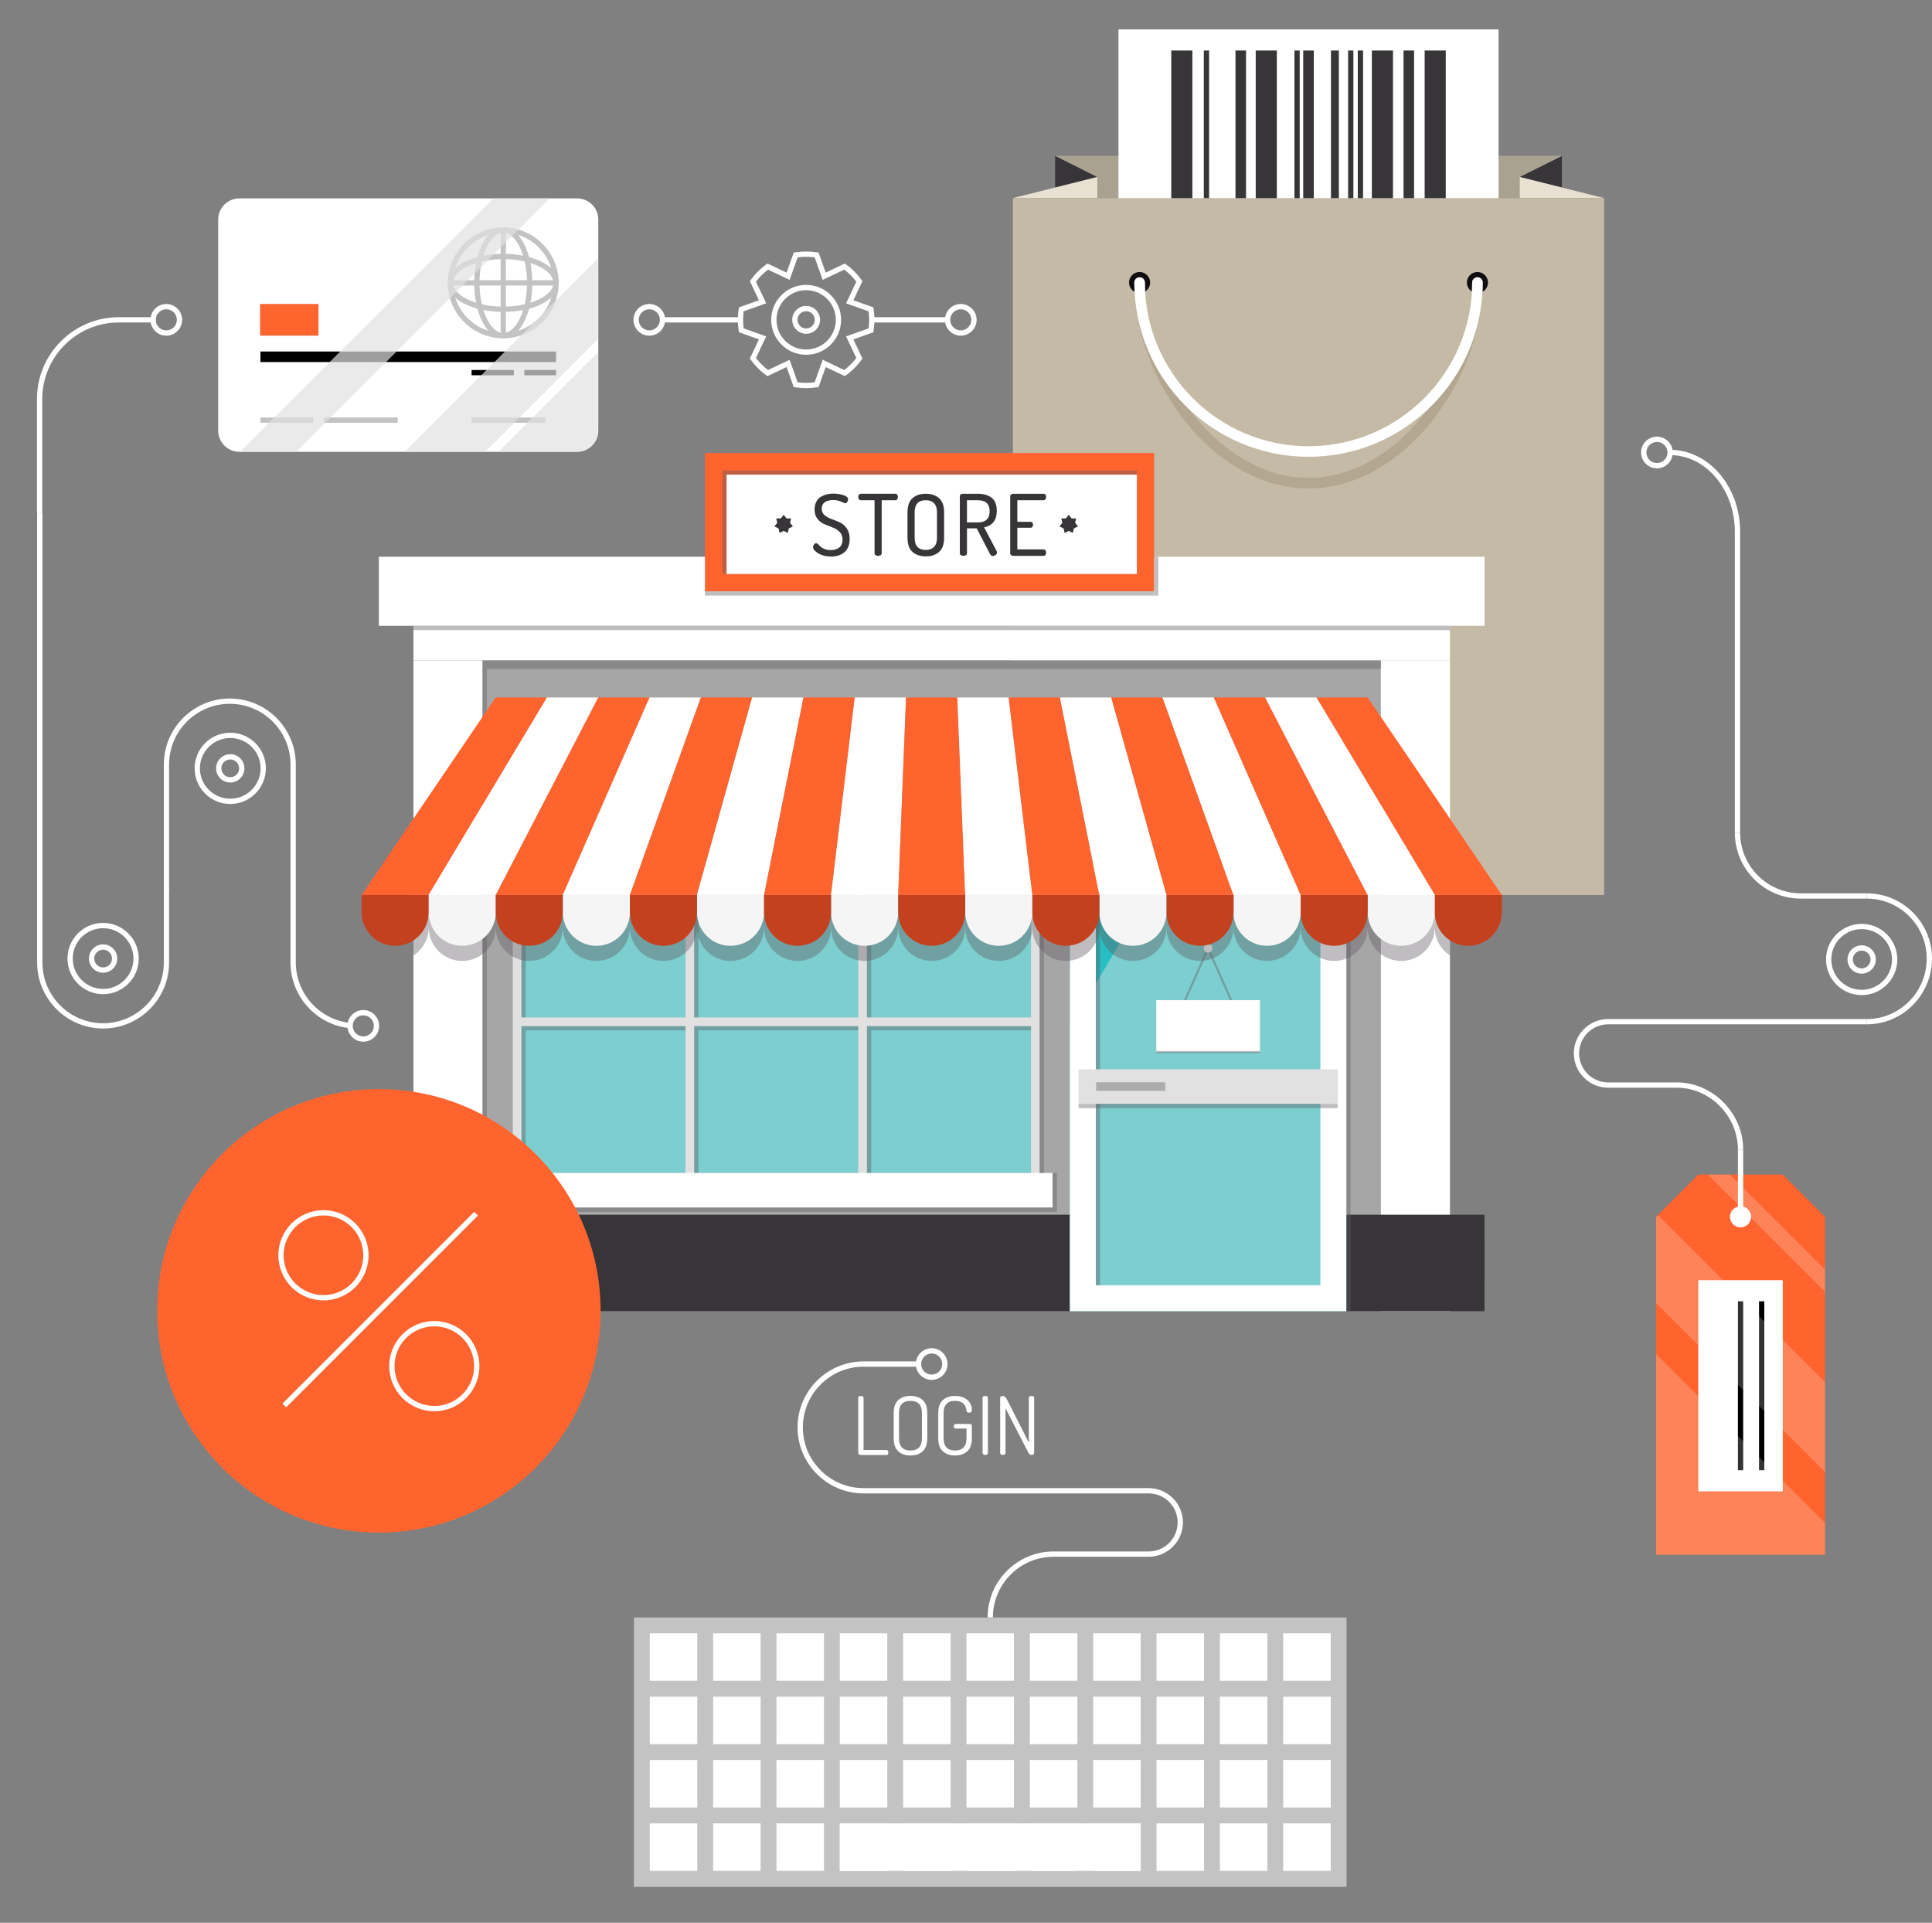 <?xml version="1.0" encoding="utf-8"?>
<!-- Generator: Adobe Illustrator 17.0.0, SVG Export Plug-In . SVG Version: 6.00 Build 0)  -->
<!DOCTYPE svg PUBLIC "-//W3C//DTD SVG 1.1//EN" "http://www.w3.org/Graphics/SVG/1.1/DTD/svg11.dtd">
<svg version="1.1" id="Layer_1" xmlns="http://www.w3.org/2000/svg" xmlns:xlink="http://www.w3.org/1999/xlink" x="0px" y="0px"
	 width="1017.446px" height="1012.449px" viewBox="0 0 1017.446 1012.449" enable-background="new 0 0 1017.446 1012.449"
	 xml:space="preserve">
<rect x="0" y="0" width="1017.446" height="1012.449" fill="#808080" stroke="none"/>
<g>
	<rect x="348.149" y="167.023" fill="#FFFFFF" width="41.7" height="2.78"/>
</g>
<g>
	<rect x="458.249" y="167.023" fill="#FFFFFF" width="41.7" height="2.78"/>
</g>
<g>
	<g>
		<path fill="#FFFFFF" d="M424.54,186.815c-10.147,0-18.402-8.255-18.402-18.402c0-10.147,8.255-18.402,18.402-18.402
			c10.147,0,18.401,8.255,18.401,18.402C442.941,178.559,434.687,186.815,424.54,186.815z M424.54,152.791
			c-8.614,0-15.622,7.008-15.622,15.622c0,8.614,7.008,15.622,15.622,15.622c8.614,0,15.621-7.008,15.621-15.622
			C440.161,159.798,433.154,152.791,424.54,152.791z"/>
	</g>
	<g>
		<path fill="#FFFFFF" d="M424.54,175.745c-4.043,0-7.332-3.289-7.332-7.332c0-4.043,3.289-7.332,7.332-7.332
			c4.042,0,7.331,3.289,7.331,7.332C431.871,172.456,428.582,175.745,424.54,175.745z M424.54,163.86
			c-2.51,0-4.552,2.042-4.552,4.552c0,2.51,2.042,4.552,4.552,4.552c2.51,0,4.551-2.042,4.551-4.552
			C429.091,165.903,427.05,163.86,424.54,163.86z"/>
	</g>
	<g>
		<path fill="#FFFFFF" d="M424.54,204.389c-1.903,0-3.835-0.155-5.744-0.462l-0.813-0.13l-3.742-10.522l-10.078,4.79l-0.667-0.482
			c-3.13-2.261-5.865-4.995-8.128-8.128l-0.482-0.667l4.79-10.078l-10.52-3.742l-0.131-0.813c-0.307-1.908-0.462-3.84-0.462-5.744
			c0-1.904,0.155-3.836,0.462-5.744l0.131-0.813l10.52-3.742l-4.79-10.078l0.482-0.667c2.263-3.132,4.997-5.867,8.128-8.128
			l0.667-0.482l10.078,4.79l3.742-10.522l0.813-0.13c3.817-0.614,7.671-0.614,11.488,0l0.813,0.13l3.742,10.522l10.078-4.79
			l0.667,0.482c3.131,2.262,5.865,4.997,8.128,8.128l0.482,0.667l-4.79,10.078l10.522,3.742l0.13,0.814
			c0.306,1.91,0.462,3.842,0.462,5.743c0,1.901-0.156,3.833-0.462,5.743l-0.13,0.814l-10.522,3.742l4.79,10.078l-0.482,0.667
			c-2.262,3.131-4.997,5.865-8.128,8.128l-0.667,0.482l-10.078-4.79l-3.742,10.522l-0.813,0.13
			C428.375,204.234,426.443,204.389,424.54,204.389z M420.046,201.303c2.997,0.407,5.99,0.407,8.988,0l4.217-11.859l11.362,5.4
			c2.399-1.824,4.533-3.958,6.358-6.357l-5.401-11.362l11.86-4.217c0.204-1.499,0.307-3.007,0.307-4.494
			c0-1.486-0.103-2.994-0.307-4.494l-11.86-4.217l5.401-11.362c-1.824-2.399-3.958-4.533-6.358-6.357l-11.362,5.4l-4.217-11.859
			c-2.997-0.407-5.99-0.407-8.988,0l-4.217,11.859l-11.362-5.4c-2.399,1.824-4.532,3.957-6.358,6.357l5.4,11.362l-11.858,4.217
			c-0.204,1.498-0.307,3.006-0.307,4.494c0,1.488,0.103,2.996,0.307,4.494l11.858,4.217l-5.4,11.362
			c1.825,2.401,3.958,4.534,6.358,6.357l11.362-5.4L420.046,201.303z"/>
	</g>
</g>
<g>
	<g>
		<path fill="#FFFFFF" d="M315.072,226.788c0,6.116-5.004,11.12-11.12,11.12H126.031c-6.116,0-11.12-5.004-11.12-11.12V115.587
			c0-6.116,5.004-11.12,11.12-11.12h177.922c6.116,0,11.12,5.004,11.12,11.12V226.788z"/>
	</g>
	<g>
		<rect x="137.151" y="219.838" fill="#C4C3C4" width="27.8" height="2.78"/>
	</g>
	<g>
		<rect x="170.511" y="219.838" fill="#C4C3C4" width="38.92" height="2.78"/>
	</g>
	<g>
		<rect x="248.352" y="219.838" fill="#C4C3C4" width="38.92" height="2.78"/>
	</g>
	<g>
		<rect x="248.352" y="194.817" width="22.24" height="2.78"/>
	</g>
	<g>
		<rect x="276.152" y="194.817" width="16.68" height="2.78"/>
	</g>
	<g>
		<line fill="#27BEC4" x1="265.032" y1="176.747" x2="265.032" y2="121.147"/>
	</g>
	<g>
		<line fill="#27BEC4" x1="292.832" y1="148.947" x2="237.232" y2="148.947"/>
	</g>
	<g>
		<rect x="137.151" y="185.087" width="155.681" height="5.56"/>
	</g>
	<g>
		<polygon fill="#FF642F" points="159.217,160.067 151.051,160.067 136.977,160.067 136.977,165.627 136.977,171.187 
			136.977,176.747 151.051,176.747 159.217,176.747 167.731,176.747 167.731,160.067 		"/>
	</g>
	<g>
		<path fill="#C4C3C4" d="M265.032,178.137c-16.096,0-29.19-13.095-29.19-29.19c0-16.095,13.094-29.19,29.19-29.19
			c16.096,0,29.19,13.095,29.19,29.19C294.222,165.042,281.128,178.137,265.032,178.137 M265.032,122.537
			c-14.563,0-26.41,11.847-26.41,26.41c0,14.563,11.847,26.41,26.41,26.41c14.563,0,26.41-11.847,26.41-26.41
			C291.442,134.384,279.595,122.537,265.032,122.537"/>
	</g>
	<g>
		<rect x="263.642" y="121.147" fill="#C4C3C4" width="2.78" height="55.601"/>
	</g>
	<g>
		<path fill="#C4C3C4" d="M265.032,178.137c-8.574,0-15.29-12.823-15.29-29.19c0-16.367,6.717-29.19,15.29-29.19
			c8.574,0,15.29,12.823,15.29,29.19C280.322,165.314,273.605,178.137,265.032,178.137 M265.032,122.537
			c-6.782,0-12.51,12.095-12.51,26.41s5.728,26.41,12.51,26.41c6.782,0,12.51-12.095,12.51-26.41S271.814,122.537,265.032,122.537"
			/>
	</g>
	<g>
		<rect x="237.232" y="147.557" fill="#C4C3C4" width="55.601" height="2.78"/>
	</g>
	<g>
		<path fill="#C4C3C4" d="M265.032,164.237c-16.367,0-29.19-6.717-29.19-15.29c0-8.574,12.823-15.29,29.19-15.29
			c16.367,0,29.19,6.717,29.19,15.29C294.222,157.521,281.399,164.237,265.032,164.237 M265.032,136.437
			c-14.316,0-26.41,5.728-26.41,12.51c0,6.782,12.094,12.51,26.41,12.51c14.315,0,26.41-5.728,26.41-12.51
			C291.442,142.165,279.347,136.437,265.032,136.437"/>
	</g>
	<g opacity="0.7">
		<g>
			<defs>
				<rect id="SVGID_1_" x="126.313" y="104.467" width="188.476" height="133.441"/>
			</defs>
			<clipPath id="SVGID_2_">
				<use xlink:href="#SVGID_1_"  overflow="visible"/>
			</clipPath>
			<g clip-path="url(#SVGID_2_)">
				<polygon fill="#E1E1E2" points="259.754,104.467 126.313,237.908 156.039,237.908 289.481,104.467 				"/>
			</g>
			<g clip-path="url(#SVGID_2_)">
				<path fill="#E1E1E2" d="M262.394,237.908h41.274c6.116,0,11.12-5.004,11.12-11.12v-41.274L262.394,237.908z"/>
			</g>
			<g clip-path="url(#SVGID_2_)">
				<polygon fill="#E1E1E2" points="314.789,136.243 213.123,237.909 255.514,237.909 314.789,178.634 				"/>
			</g>
		</g>
	</g>
</g>
<g>
	<g>
		<polygon fill="#373538" points="555.66,82.059 555.66,98.74 577.9,93.18 		"/>
	</g>
	<g>
		<polygon fill="#373538" points="822.542,98.74 822.542,82.059 800.302,93.18 		"/>
	</g>
	<g>
		<polygon fill="#AAA290" points="800.302,82.059 577.9,82.059 555.66,82.059 577.9,93.18 577.9,104.3 800.302,104.3 800.302,93.18 
			822.542,82.059 		"/>
	</g>
	<g>
		<polygon fill="#E8E0D1" points="822.542,98.74 800.302,93.18 800.302,104.3 822.542,104.3 844.783,104.3 		"/>
	</g>
	<g>
		<polygon fill="#E8E0D1" points="533.42,104.3 555.66,104.3 577.9,104.3 577.9,93.18 555.66,98.74 		"/>
	</g>
	<g>
		<rect x="589.02" y="15.478" fill="#FFFFFF" width="200.16" height="133.441"/>
	</g>
	<g>
		<rect x="750.26" y="26.598" fill="#373538" width="11.12" height="111.201"/>
	</g>
	<g>
		<rect x="616.819" y="26.598" fill="#373538" width="11.12" height="111.201"/>
	</g>
	<g>
		<rect x="722.46" y="26.598" fill="#373538" width="11.12" height="111.201"/>
	</g>
	<g>
		<rect x="661.299" y="26.598" fill="#373538" width="11.12" height="111.201"/>
	</g>
	<g>
		<rect x="739.14" y="26.598" fill="#373538" width="5.56" height="111.201"/>
	</g>
	<g>
		<rect x="650.642" y="26.598" fill="#373538" width="5.56" height="111.201"/>
	</g>
	<g>
		<rect x="686.32" y="26.598" fill="#373538" width="5.56" height="111.201"/>
	</g>
	<g>
		<rect x="709.95" y="26.598" fill="#373538" width="2.78" height="111.201"/>
	</g>
	<g>
		<rect x="633.962" y="26.598" fill="#373538" width="2.78" height="111.201"/>
	</g>
	<g>
		<rect x="681.685" y="26.598" fill="#373538" width="2.78" height="111.201"/>
	</g>
	<g>
		<rect x="715.046" y="26.598" fill="#373538" width="2.78" height="111.201"/>
	</g>
	<g>
		<rect x="700.915" y="26.598" fill="#373538" width="4.17" height="111.201"/>
	</g>
	<g>
		<rect x="533.42" y="104.3" fill="#C4BAA5" width="311.363" height="366.963"/>
	</g>
	<g>
		<path fill="#0F0D10" d="M783.622,148.78c0,3.071-2.49,5.56-5.56,5.56s-5.56-2.489-5.56-5.56c0-3.071,2.49-5.56,5.56-5.56
			S783.622,145.71,783.622,148.78"/>
	</g>
	<g>
		<path fill="#0F0D10" d="M605.7,148.78c0,3.071-2.49,5.56-5.56,5.56c-3.071,0-5.56-2.489-5.56-5.56c0-3.071,2.49-5.56,5.56-5.56
			C603.211,143.22,605.7,145.71,605.7,148.78"/>
	</g>
	<g>
		<path fill="#B3A791" d="M689.101,257.201c-50.588,0-91.741-57.834-91.741-108.421c0-1.535,1.243-2.78,2.78-2.78
			c1.535,0,2.78,1.245,2.78,2.78c0,47.522,38.66,102.861,86.181,102.861s86.181-55.338,86.181-102.861c0-1.535,1.243-2.78,2.78-2.78
			c1.535,0,2.78,1.245,2.78,2.78C780.842,199.367,739.687,257.201,689.101,257.201"/>
	</g>
	<g>
		<path fill="#FFFFFF" d="M689.101,240.521c-50.588,0-91.741-41.154-91.741-91.741c0-1.535,1.243-2.78,2.78-2.78
			c1.535,0,2.78,1.245,2.78,2.78c0,47.522,38.66,86.181,86.181,86.181s86.181-38.658,86.181-86.181c0-1.535,1.243-2.78,2.78-2.78
			c1.535,0,2.78,1.245,2.78,2.78C780.842,199.367,739.687,240.521,689.101,240.521"/>
	</g>
</g>
<g>
	<g>
		<rect x="254.122" y="347.727" fill="#A6A6A7" width="473.08" height="342.688"/>
	</g>
	<g>
		<rect x="199.537" y="293.141" fill="#FFFFFF" width="582.254" height="36.391"/>
	</g>
	<g>
		<rect x="217.732" y="329.532" fill="#FFFFFF" width="545.86" height="18.195"/>
	</g>
	<g>
		<rect x="217.731" y="347.727" fill="#FFFFFF" width="36.391" height="342.688"/>
	</g>
	<g>
		<rect x="727.202" y="347.727" fill="#FFFFFF" width="36.39" height="342.688"/>
	</g>
	<g>
		<rect x="272.317" y="453.87" fill="#7DCECF" width="272.931" height="163.76"/>
	</g>
	<g opacity="0.4">
		<g>
			<defs>
				<rect id="SVGID_3_" x="272.317" y="456.144" width="275.207" height="166.032"/>
			</defs>
			<clipPath id="SVGID_4_">
				<use xlink:href="#SVGID_3_"  overflow="visible"/>
			</clipPath>
			<g clip-path="url(#SVGID_4_)">
				<path fill="#5E5B60" d="M458.821,456.143h-4.548h-86.427h-4.549h-90.979v166.033h4.549v-79.607h86.43v79.607h4.549v-79.607
					h86.427v79.607h4.548v-79.607h86.427v79.607h2.276V456.143H458.821z M276.866,460.692h86.431v77.334h-86.431V460.692z
					 M367.845,460.692h86.427v77.334h-86.427V460.692z M458.821,460.692h86.427v77.334h-86.427V460.692z"/>
			</g>
		</g>
	</g>
	<g>
		<path fill="#E1E1E2" d="M456.543,453.87h-4.544h-86.431h-4.549h-90.976v166.033h4.55v-79.605h86.427v79.605h4.549v-79.605h86.431
			v79.605h4.544v-79.605h86.431v79.605h4.549V453.87H456.543z M274.594,458.419h86.427v77.329h-86.427V458.419z M365.569,458.419
			h86.429v77.329h-86.429V458.419z M456.543,458.419h86.431v77.329h-86.431V458.419z"/>
	</g>
	<g>
		<rect x="263.22" y="617.63" fill="#FFFFFF" width="291.124" height="18.195"/>
	</g>
	<g opacity="0.4">
		<g>
			<defs>
				<rect id="SVGID_5_" x="263.219" y="635.825" width="291.126" height="2.274"/>
			</defs>
			<clipPath id="SVGID_6_">
				<use xlink:href="#SVGID_5_"  overflow="visible"/>
			</clipPath>
			<g clip-path="url(#SVGID_6_)">
				<rect x="263.22" y="635.825" fill="#5E5B60" width="291.124" height="2.274"/>
			</g>
		</g>
	</g>
	<g opacity="0.4">
		<g>
			<defs>
				<rect id="SVGID_7_" x="217.732" y="329.532" width="545.86" height="2.275"/>
			</defs>
			<clipPath id="SVGID_8_">
				<use xlink:href="#SVGID_7_"  overflow="visible"/>
			</clipPath>
			<g clip-path="url(#SVGID_8_)">
				<rect x="217.732" y="329.531" fill="#5E5B60" width="545.86" height="2.276"/>
			</g>
		</g>
	</g>
	<g>
		<rect x="199.537" y="654.021" fill="#373538" width="582.254" height="36.394"/>
	</g>
	<g opacity="0.4">
		<g>
			<defs>
				<rect id="SVGID_9_" x="254.122" y="347.726" width="2.277" height="306.296"/>
			</defs>
			<clipPath id="SVGID_10_">
				<use xlink:href="#SVGID_9_"  overflow="visible"/>
			</clipPath>
			<g clip-path="url(#SVGID_10_)">
				<rect x="254.122" y="347.726" fill="#5E5B60" width="2.277" height="306.296"/>
			</g>
		</g>
	</g>
	<g opacity="0.4">
		<g>
			<defs>
				<rect id="SVGID_11_" x="256.398" y="347.726" width="470.803" height="4.554"/>
			</defs>
			<clipPath id="SVGID_12_">
				<use xlink:href="#SVGID_11_"  overflow="visible"/>
			</clipPath>
			<g clip-path="url(#SVGID_12_)">
				<rect x="256.398" y="347.727" fill="#5E5B60" width="470.803" height="4.552"/>
			</g>
		</g>
	</g>
	<g opacity="0.4">
		<g>
			<defs>
				<rect id="SVGID_13_" x="547.524" y="453.872" width="2.276" height="163.758"/>
			</defs>
			<clipPath id="SVGID_14_">
				<use xlink:href="#SVGID_13_"  overflow="visible"/>
			</clipPath>
			<g clip-path="url(#SVGID_14_)">
				<rect x="547.522" y="453.87" fill="#5E5B60" width="2.278" height="163.76"/>
			</g>
		</g>
	</g>
	<g opacity="0.4">
		<g>
			<defs>
				<rect id="SVGID_15_" x="554.345" y="617.63" width="2.276" height="20.469"/>
			</defs>
			<clipPath id="SVGID_16_">
				<use xlink:href="#SVGID_15_"  overflow="visible"/>
			</clipPath>
			<g clip-path="url(#SVGID_16_)">
				<rect x="554.343" y="617.63" fill="#5E5B60" width="2.278" height="20.469"/>
			</g>
		</g>
	</g>
	<g>
		<rect x="371.254" y="238.557" fill="#FF642F" width="236.544" height="72.78"/>
	</g>
	<g opacity="0.4">
		<g>
			<defs>
				<rect id="SVGID_17_" x="371.254" y="311.337" width="236.544" height="2.275"/>
			</defs>
			<clipPath id="SVGID_18_">
				<use xlink:href="#SVGID_17_"  overflow="visible"/>
			</clipPath>
			<g clip-path="url(#SVGID_18_)">
				<rect x="371.254" y="311.335" fill="#5E5B60" width="236.544" height="2.277"/>
			</g>
		</g>
	</g>
	<g>
		<rect x="258.671" y="357.785" fill="#A6A6A7" width="463.982" height="16.68"/>
	</g>
	<g>
		<rect x="199.537" y="639.612" fill="#373538" width="582.254" height="33.364"/>
	</g>
	<g opacity="0.4">
		<g>
			<defs>
				<rect id="SVGID_19_" x="709.007" y="453.872" width="2.276" height="236.544"/>
			</defs>
			<clipPath id="SVGID_20_">
				<use xlink:href="#SVGID_19_"  overflow="visible"/>
			</clipPath>
			<g clip-path="url(#SVGID_20_)">
				<rect x="709.007" y="453.872" fill="#5E5B60" width="2.276" height="236.544"/>
			</g>
		</g>
	</g>
	<g>
		<rect x="563.441" y="453.872" fill="#7DCECF" width="145.566" height="236.544"/>
	</g>
	<g>
		<polygon fill="#27BEC4" points="563.442,453.87 563.442,541.209 614.818,453.87 		"/>
	</g>
	<g>
		<path fill="#FFFFFF" d="M695.36,676.764H577.092V467.517H695.36V676.764z M709.007,453.87H563.441v236.544h145.566V453.87z"/>
	</g>
	<g opacity="0.4">
		<g>
			<defs>
				<rect id="SVGID_21_" x="577.092" y="467.517" width="2.272" height="209.246"/>
			</defs>
			<clipPath id="SVGID_22_">
				<use xlink:href="#SVGID_21_"  overflow="visible"/>
			</clipPath>
			<g clip-path="url(#SVGID_22_)">
				<rect x="577.092" y="467.517" fill="#5E5B60" width="2.272" height="209.246"/>
			</g>
		</g>
	</g>
	<g>
		<rect x="567.995" y="563.041" fill="#E1E1E2" width="136.463" height="18.195"/>
	</g>
	<g opacity="0.4">
		<g>
			<defs>
				<rect id="SVGID_23_" x="567.995" y="581.237" width="136.463" height="2.275"/>
			</defs>
			<clipPath id="SVGID_24_">
				<use xlink:href="#SVGID_23_"  overflow="visible"/>
			</clipPath>
			<g clip-path="url(#SVGID_24_)">
				<rect x="567.995" y="581.236" fill="#5E5B60" width="136.463" height="2.276"/>
			</g>
		</g>
	</g>
	<g opacity="0.4">
		<g>
			<defs>
				<rect id="SVGID_25_" x="577.255" y="569.866" width="36.394" height="4.549"/>
			</defs>
			<clipPath id="SVGID_26_">
				<use xlink:href="#SVGID_25_"  overflow="visible"/>
			</clipPath>
			<g clip-path="url(#SVGID_26_)">
				<rect x="577.255" y="569.866" fill="#5E5B60" width="36.394" height="4.549"/>
			</g>
		</g>
	</g>
	<g opacity="0.4">
		<g>
			<defs>
				<rect id="SVGID_27_" x="617.461" y="498.788" width="37.528" height="42.081"/>
			</defs>
			<clipPath id="SVGID_28_">
				<use xlink:href="#SVGID_27_"  overflow="visible"/>
			</clipPath>
			<g clip-path="url(#SVGID_28_)">
				<path fill="#5E5B60" d="M654.421,540.868c-0.216,0-0.426-0.128-0.521-0.338l-17.674-39.771L618.55,540.53
					c-0.128,0.285-0.464,0.415-0.751,0.289c-0.285-0.132-0.415-0.464-0.289-0.749l18.195-40.943
					c0.094-0.204,0.297-0.339,0.521-0.339c0.225,0,0.428,0.135,0.517,0.339l18.195,40.943c0.13,0.285,0,0.618-0.285,0.749
					C654.576,540.851,654.499,540.868,654.421,540.868"/>
			</g>
		</g>
	</g>
	<g>
		<rect x="608.934" y="526.651" fill="#FFFFFF" width="54.585" height="27.294"/>
	</g>
	<g>
		<path fill="#FFFFFF" d="M638.499,499.359c0,1.254-1.018,2.277-2.272,2.277c-1.258,0-2.276-1.024-2.276-2.277
			c0-1.258,1.018-2.277,2.276-2.277C637.481,497.081,638.499,498.101,638.499,499.359"/>
	</g>
	<g>
		<defs>
			<rect id="SVGID_29_" x="217.731" y="482.635" width="545.861" height="182.756"/>
		</defs>
		<clipPath id="SVGID_30_">
			<use xlink:href="#SVGID_29_"  overflow="visible"/>
		</clipPath>
		<g opacity="0.4" clip-path="url(#SVGID_30_)">
			<g>
				<defs>
					<rect id="SVGID_31_" x="190.439" y="488.319" width="35.319" height="17.662"/>
				</defs>
				<clipPath id="SVGID_32_">
					<use xlink:href="#SVGID_31_"  overflow="visible"/>
				</clipPath>
				<g clip-path="url(#SVGID_32_)">
					<path fill="#5E5B60" d="M225.759,488.319c0,9.757-7.904,17.662-17.657,17.662c-9.754,0-17.662-7.905-17.662-17.662"/>
				</g>
			</g>
		</g>
		<g opacity="0.4" clip-path="url(#SVGID_30_)">
			<g>
				<defs>
					<rect id="SVGID_33_" x="225.759" y="488.319" width="35.322" height="17.662"/>
				</defs>
				<clipPath id="SVGID_34_">
					<use xlink:href="#SVGID_33_"  overflow="visible"/>
				</clipPath>
				<g clip-path="url(#SVGID_34_)">
					<path fill="#5E5B60" d="M261.082,488.319c0,9.757-7.909,17.662-17.662,17.662c-9.754,0-17.661-7.905-17.661-17.662"/>
				</g>
			</g>
		</g>
		<g opacity="0.4" clip-path="url(#SVGID_30_)">
			<g>
				<defs>
					<rect id="SVGID_35_" x="261.081" y="488.319" width="35.321" height="17.662"/>
				</defs>
				<clipPath id="SVGID_36_">
					<use xlink:href="#SVGID_35_"  overflow="visible"/>
				</clipPath>
				<g clip-path="url(#SVGID_36_)">
					<path fill="#5E5B60" d="M296.401,488.319c0,9.757-7.908,17.662-17.662,17.662c-9.753,0-17.657-7.905-17.657-17.662"/>
				</g>
			</g>
		</g>
		<g opacity="0.4" clip-path="url(#SVGID_30_)">
			<g>
				<defs>
					<rect id="SVGID_37_" x="296.402" y="488.319" width="35.319" height="17.662"/>
				</defs>
				<clipPath id="SVGID_38_">
					<use xlink:href="#SVGID_37_"  overflow="visible"/>
				</clipPath>
				<g clip-path="url(#SVGID_38_)">
					<path fill="#5E5B60" d="M331.72,488.319c0,9.757-7.908,17.662-17.657,17.662c-9.758,0-17.661-7.905-17.661-17.662"/>
				</g>
			</g>
		</g>
		<g opacity="0.4" clip-path="url(#SVGID_30_)">
			<g>
				<defs>
					<rect id="SVGID_39_" x="331.721" y="488.319" width="35.323" height="17.662"/>
				</defs>
				<clipPath id="SVGID_40_">
					<use xlink:href="#SVGID_39_"  overflow="visible"/>
				</clipPath>
				<g clip-path="url(#SVGID_40_)">
					<path fill="#5E5B60" d="M367.043,488.319c0,9.757-7.908,17.662-17.662,17.662c-9.754,0-17.662-7.905-17.662-17.662"/>
				</g>
			</g>
		</g>
		<g opacity="0.4" clip-path="url(#SVGID_30_)">
			<g>
				<defs>
					<rect id="SVGID_41_" x="367.043" y="488.319" width="35.319" height="17.662"/>
				</defs>
				<clipPath id="SVGID_42_">
					<use xlink:href="#SVGID_41_"  overflow="visible"/>
				</clipPath>
				<g clip-path="url(#SVGID_42_)">
					<path fill="#5E5B60" d="M402.362,488.319c0,9.757-7.905,17.662-17.661,17.662c-9.754,0-17.657-7.905-17.657-17.662"/>
				</g>
			</g>
		</g>
		<g opacity="0.4" clip-path="url(#SVGID_30_)">
			<g>
				<defs>
					<rect id="SVGID_43_" x="402.362" y="488.319" width="35.319" height="17.662"/>
				</defs>
				<clipPath id="SVGID_44_">
					<use xlink:href="#SVGID_43_"  overflow="visible"/>
				</clipPath>
				<g clip-path="url(#SVGID_44_)">
					<path fill="#5E5B60" d="M437.681,488.319c0,9.757-7.908,17.662-17.657,17.662c-9.758,0-17.662-7.905-17.662-17.662"/>
				</g>
			</g>
		</g>
		<g opacity="0.4" clip-path="url(#SVGID_30_)">
			<g>
				<defs>
					<rect id="SVGID_45_" x="437.681" y="488.319" width="35.323" height="17.662"/>
				</defs>
				<clipPath id="SVGID_46_">
					<use xlink:href="#SVGID_45_"  overflow="visible"/>
				</clipPath>
				<g clip-path="url(#SVGID_46_)">
					<path fill="#5E5B60" d="M473.004,488.319c0,9.757-7.908,17.662-17.661,17.662c-9.754,0-17.662-7.905-17.662-17.662"/>
				</g>
			</g>
		</g>
		<g opacity="0.4" clip-path="url(#SVGID_30_)">
			<g>
				<defs>
					<rect id="SVGID_47_" x="473.004" y="488.319" width="35.318" height="17.662"/>
				</defs>
				<clipPath id="SVGID_48_">
					<use xlink:href="#SVGID_47_"  overflow="visible"/>
				</clipPath>
				<g clip-path="url(#SVGID_48_)">
					<path fill="#5E5B60" d="M508.323,488.319c0,9.757-7.908,17.662-17.662,17.662c-9.754,0-17.658-7.905-17.658-17.662"/>
				</g>
			</g>
		</g>
		<g opacity="0.4" clip-path="url(#SVGID_30_)">
			<g>
				<defs>
					<rect id="SVGID_49_" x="508.323" y="488.319" width="35.32" height="17.662"/>
				</defs>
				<clipPath id="SVGID_50_">
					<use xlink:href="#SVGID_49_"  overflow="visible"/>
				</clipPath>
				<g clip-path="url(#SVGID_50_)">
					<path fill="#5E5B60" d="M543.643,488.319c0,9.757-7.91,17.662-17.657,17.662c-9.757,0-17.662-7.905-17.662-17.662"/>
				</g>
			</g>
		</g>
		<g opacity="0.4" clip-path="url(#SVGID_30_)">
			<g>
				<defs>
					<rect id="SVGID_51_" x="543.643" y="488.319" width="35.323" height="17.662"/>
				</defs>
				<clipPath id="SVGID_52_">
					<use xlink:href="#SVGID_51_"  overflow="visible"/>
				</clipPath>
				<g clip-path="url(#SVGID_52_)">
					<path fill="#5E5B60" d="M578.966,488.319c0,9.757-7.909,17.662-17.662,17.662c-9.754,0-17.661-7.905-17.661-17.662"/>
				</g>
			</g>
		</g>
		<g opacity="0.4" clip-path="url(#SVGID_30_)">
			<g>
				<defs>
					<rect id="SVGID_53_" x="578.966" y="488.319" width="35.319" height="17.662"/>
				</defs>
				<clipPath id="SVGID_54_">
					<use xlink:href="#SVGID_53_"  overflow="visible"/>
				</clipPath>
				<g clip-path="url(#SVGID_54_)">
					<path fill="#5E5B60" d="M614.285,488.319c0,9.757-7.91,17.662-17.662,17.662c-9.753,0-17.657-7.905-17.657-17.662"/>
				</g>
			</g>
		</g>
		<g opacity="0.4" clip-path="url(#SVGID_30_)">
			<g>
				<defs>
					<rect id="SVGID_55_" x="614.285" y="488.319" width="35.319" height="17.662"/>
				</defs>
				<clipPath id="SVGID_56_">
					<use xlink:href="#SVGID_55_"  overflow="visible"/>
				</clipPath>
				<g clip-path="url(#SVGID_56_)">
					<path fill="#5E5B60" d="M649.604,488.319c0,9.757-7.908,17.662-17.658,17.662c-9.757,0-17.661-7.905-17.661-17.662"/>
				</g>
			</g>
		</g>
		<g opacity="0.4" clip-path="url(#SVGID_30_)">
			<g>
				<defs>
					<rect id="SVGID_57_" x="649.604" y="488.319" width="35.323" height="17.662"/>
				</defs>
				<clipPath id="SVGID_58_">
					<use xlink:href="#SVGID_57_"  overflow="visible"/>
				</clipPath>
				<g clip-path="url(#SVGID_58_)">
					<path fill="#5E5B60" d="M684.927,488.319c0,9.757-7.909,17.662-17.662,17.662c-9.753,0-17.661-7.905-17.661-17.662"/>
				</g>
			</g>
		</g>
		<g opacity="0.4" clip-path="url(#SVGID_30_)">
			<g>
				<defs>
					<rect id="SVGID_59_" x="684.927" y="488.319" width="35.319" height="17.662"/>
				</defs>
				<clipPath id="SVGID_60_">
					<use xlink:href="#SVGID_59_"  overflow="visible"/>
				</clipPath>
				<g clip-path="url(#SVGID_60_)">
					<path fill="#5E5B60" d="M720.246,488.319c0,9.757-7.91,17.662-17.661,17.662c-9.753,0-17.657-7.905-17.657-17.662"/>
				</g>
			</g>
		</g>
		<g opacity="0.4" clip-path="url(#SVGID_30_)">
			<g>
				<defs>
					<rect id="SVGID_61_" x="720.246" y="488.319" width="35.318" height="17.662"/>
				</defs>
				<clipPath id="SVGID_62_">
					<use xlink:href="#SVGID_61_"  overflow="visible"/>
				</clipPath>
				<g clip-path="url(#SVGID_62_)">
					<path fill="#5E5B60" d="M755.565,488.319c0,9.757-7.908,17.662-17.657,17.662c-9.757,0-17.662-7.905-17.662-17.662"/>
				</g>
			</g>
		</g>
		<g opacity="0.4" clip-path="url(#SVGID_30_)">
			<g>
				<defs>
					<rect id="SVGID_63_" x="755.564" y="488.319" width="35.325" height="17.662"/>
				</defs>
				<clipPath id="SVGID_64_">
					<use xlink:href="#SVGID_63_"  overflow="visible"/>
				</clipPath>
				<g clip-path="url(#SVGID_64_)">
					<path fill="#5E5B60" d="M790.888,488.319c0,9.757-7.91,17.662-17.661,17.662c-9.753,0-17.662-7.905-17.662-17.662"/>
				</g>
			</g>
		</g>
		<g opacity="0.4" clip-path="url(#SVGID_30_)">
			<g>
				<defs>
					<rect id="SVGID_65_" x="190.439" y="482.634" width="600.449" height="5.685"/>
				</defs>
				<clipPath id="SVGID_66_">
					<use xlink:href="#SVGID_65_"  overflow="visible"/>
				</clipPath>
				<g clip-path="url(#SVGID_66_)">
					<rect x="190.439" y="482.634" fill="#5E5B60" width="600.449" height="5.685"/>
				</g>
			</g>
		</g>
	</g>
	<g opacity="0.4">
		<g>
			<defs>
				<rect id="SVGID_67_" x="608.934" y="553.378" width="54.585" height="1.135"/>
			</defs>
			<clipPath id="SVGID_68_">
				<use xlink:href="#SVGID_67_"  overflow="visible"/>
			</clipPath>
			<g clip-path="url(#SVGID_68_)">
				<rect x="608.934" y="553.378" fill="#5E5B60" width="54.585" height="1.135"/>
			</g>
		</g>
	</g>
	<g>
		<polygon fill="#FF642F" points="288.057,367.261 261.04,367.261 190.439,471.263 225.758,471.263 		"/>
	</g>
	<g>
		<polygon fill="#FFFFFF" points="315.072,367.261 288.057,367.261 225.759,471.263 261.082,471.263 		"/>
	</g>
	<g>
		<polygon fill="#FF642F" points="342.084,367.261 315.073,367.261 261.082,471.263 296.401,471.263 		"/>
	</g>
	<g>
		<polygon fill="#FFFFFF" points="369.1,367.261 342.083,367.261 296.401,471.263 331.719,471.263 		"/>
	</g>
	<g>
		<polygon fill="#FF642F" points="396.111,367.261 369.1,367.261 331.72,471.263 367.043,471.263 		"/>
	</g>
	<g>
		<polygon fill="#FFFFFF" points="423.127,367.261 396.112,367.261 367.042,471.263 402.363,471.263 		"/>
	</g>
	<g>
		<polygon fill="#FF642F" points="450.143,367.261 423.126,367.261 402.362,471.263 437.681,471.263 		"/>
	</g>
	<g>
		<polygon fill="#FFFFFF" points="477.158,367.261 450.143,367.261 437.681,471.263 473.004,471.263 		"/>
	</g>
	<g>
		<polygon fill="#FF642F" points="504.17,367.261 477.157,367.261 473.004,471.263 508.323,471.263 		"/>
	</g>
	<g>
		<polygon fill="#FFFFFF" points="531.185,367.261 504.169,367.261 508.323,471.263 543.643,471.263 		"/>
	</g>
	<g>
		<polygon fill="#FF642F" points="558.197,367.261 531.187,367.261 543.643,471.263 578.964,471.263 		"/>
	</g>
	<g>
		<polygon fill="#FFFFFF" points="585.213,367.261 558.197,367.261 578.966,471.263 614.285,471.263 		"/>
	</g>
	<g>
		<polygon fill="#FF642F" points="612.228,367.261 585.211,367.261 614.283,471.263 649.604,471.263 		"/>
	</g>
	<g>
		<polygon fill="#FFFFFF" points="639.244,367.261 612.228,367.261 649.604,471.263 684.927,471.263 		"/>
	</g>
	<g>
		<polygon fill="#FF642F" points="666.255,367.261 639.245,367.261 684.927,471.263 720.246,471.263 		"/>
	</g>
	<g>
		<polygon fill="#FF642F" points="720.283,367.261 693.271,367.261 755.565,471.263 790.888,471.263 		"/>
	</g>
	<g>
		<polygon fill="#FFFFFF" points="693.271,367.261 666.254,367.261 720.246,471.263 755.564,471.263 		"/>
	</g>
	<g>
		<path fill="#F5F5F5" d="M261.082,471.263h-35.323v9.098c0,9.754,7.908,17.657,17.661,17.657c9.752,0,17.662-7.903,17.662-17.657
			V471.263z"/>
	</g>
	<g>
		<path fill="#F5F5F5" d="M296.401,480.361c0,9.754,7.904,17.657,17.661,17.657c9.75,0,17.657-7.904,17.657-17.657v-9.097h-35.319
			V480.361z"/>
	</g>
	<g>
		<path fill="#F5F5F5" d="M402.362,471.263h-35.319v9.098c0,9.754,7.904,17.657,17.657,17.657c9.757,0,17.661-7.903,17.661-17.657
			V471.263z"/>
	</g>
	<g>
		<path fill="#F5F5F5" d="M473.004,471.263h-35.323v9.098c0,9.754,7.908,17.657,17.662,17.657c9.754,0,17.661-7.903,17.661-17.657
			V471.263z"/>
	</g>
	<g>
		<path fill="#F5F5F5" d="M508.323,480.361L508.323,480.361c0,9.754,7.906,17.657,17.662,17.657c9.749,0,17.657-7.904,17.657-17.657
			v-9.097h-35.319V480.361z"/>
	</g>
	<g>
		<path fill="#F5F5F5" d="M614.285,471.263h-35.319v9.098c0,9.754,7.904,17.657,17.657,17.657c9.752,0,17.662-7.903,17.662-17.657
			V471.263z"/>
	</g>
	<g>
		<path fill="#F5F5F5" d="M649.645,480.361h-0.041c0,9.754,7.908,17.657,17.661,17.657c9.755,0,17.662-7.904,17.662-17.657h0.037
			v-9.097h-35.319V480.361z"/>
	</g>
	<g>
		<path fill="#F5F5F5" d="M720.283,471.263v9.098h-0.037c0,9.754,7.904,17.657,17.662,17.657c9.749,0,17.657-7.903,17.657-17.657
			h0.041v-9.098H720.283z"/>
	</g>
	<g>
		<path fill="#C4411F" d="M190.439,480.361c0,9.754,7.908,17.657,17.662,17.657c9.754,0,17.657-7.904,17.657-17.657v-9.097h-35.319
			V480.361z"/>
	</g>
	<g>
		<path fill="#C4411F" d="M261.082,480.361L261.082,480.361c0,9.754,7.904,17.657,17.657,17.657c9.753,0,17.661-7.904,17.661-17.657
			v-9.097h-35.318V480.361z"/>
	</g>
	<g>
		<path fill="#C4411F" d="M331.72,480.361c0,9.754,7.909,17.657,17.662,17.657c9.754,0,17.662-7.904,17.662-17.657v-9.097H331.72
			V480.361z"/>
	</g>
	<g>
		<path fill="#C4411F" d="M402.362,480.361c0,9.754,7.904,17.657,17.662,17.657c9.749,0,17.657-7.904,17.657-17.657v-9.097h-35.319
			V480.361z"/>
	</g>
	<g>
		<path fill="#C4411F" d="M473.004,480.361L473.004,480.361c0,9.754,7.905,17.657,17.657,17.657c9.754,0,17.661-7.904,17.661-17.657
			v-9.097h-35.318V480.361z"/>
	</g>
	<g>
		<path fill="#C4411F" d="M543.643,480.361c0,9.754,7.907,17.657,17.661,17.657c9.753,0,17.662-7.904,17.662-17.657v-9.097h-35.323
			V480.361z"/>
	</g>
	<g>
		<path fill="#C4411F" d="M614.321,480.361h-0.037c0,9.754,7.904,17.657,17.661,17.657c9.749,0,17.658-7.904,17.658-17.657h0.041
			v-9.097h-35.323V480.361z"/>
	</g>
	<g>
		<path fill="#C4411F" d="M684.964,480.361h-0.037c0,9.754,7.904,17.657,17.657,17.657c9.752,0,17.661-7.904,17.661-17.657h0.037
			v-9.097h-35.319V480.361z"/>
	</g>
	<g>
		<path fill="#C4411F" d="M755.606,471.263v9.098h-0.041c0,9.754,7.909,17.657,17.662,17.657s17.661-7.903,17.661-17.657h0.037
			v-9.098H755.606z"/>
	</g>
	<g opacity="0.4">
		<g>
			<defs>
				<rect id="SVGID_69_" x="380.351" y="247.653" width="218.349" height="54.586"/>
			</defs>
			<clipPath id="SVGID_70_">
				<use xlink:href="#SVGID_69_"  overflow="visible"/>
			</clipPath>
			<g clip-path="url(#SVGID_70_)">
				<rect x="380.351" y="247.654" fill="#5E5B60" width="218.349" height="54.585"/>
			</g>
		</g>
	</g>
	<g>
		<rect x="382.629" y="249.926" fill="#FFFFFF" width="216.072" height="52.313"/>
	</g>
	<g opacity="0.4">
		<g>
			<defs>
				<rect id="SVGID_71_" x="607.891" y="293.141" width="2.085" height="20.471"/>
			</defs>
			<clipPath id="SVGID_72_">
				<use xlink:href="#SVGID_71_"  overflow="visible"/>
			</clipPath>
			<g clip-path="url(#SVGID_72_)">
				<rect x="607.891" y="293.14" fill="#5E5B60" width="2.085" height="20.472"/>
			</g>
		</g>
	</g>
	<g>
		<g>
			<path fill="#373538" d="M428.182,288.081c0-0.477,0.171-0.939,0.515-1.387c0.342-0.447,0.722-0.671,1.14-0.671
				c0.269,0,0.611,0.187,1.029,0.559c0.417,0.373,0.85,0.791,1.297,1.253c0.447,0.462,1.148,0.88,2.102,1.252
				c0.954,0.373,2.028,0.559,3.221,0.559c1.938,0,3.459-0.47,4.562-1.409c1.103-0.939,1.655-2.319,1.655-4.138
				c0-1.64-0.508-2.975-1.521-4.003c-1.014-1.029-2.236-1.811-3.668-2.348c-1.431-0.537-2.87-1.11-4.316-1.722
				c-1.447-0.611-2.677-1.55-3.69-2.818c-1.014-1.267-1.521-2.9-1.521-4.898c0-1.567,0.298-2.931,0.895-4.091
				c0.596-1.161,1.393-2.035,2.393-2.623c0.998-0.588,2.035-1.017,3.108-1.289c1.074-0.271,2.221-0.407,3.444-0.407
				c1.849,0,3.616,0.268,5.301,0.804c1.684,0.536,2.527,1.279,2.527,2.228c0,0.419-0.149,0.869-0.447,1.348
				c-0.298,0.48-0.686,0.719-1.163,0.719c-0.12,0-0.805-0.283-2.058-0.85c-1.252-0.566-2.639-0.851-4.16-0.851
				c-1.819,0-3.287,0.373-4.405,1.119c-1.118,0.746-1.677,1.923-1.677,3.533c0,1.372,0.506,2.483,1.52,3.333
				c1.014,0.85,2.244,1.528,3.69,2.035c1.446,0.508,2.885,1.089,4.317,1.745c1.431,0.656,2.654,1.707,3.668,3.153
				c1.013,1.446,1.52,3.288,1.52,5.524c0,3.072-0.895,5.39-2.684,6.955c-1.789,1.566-4.16,2.348-7.112,2.348
				c-2.655,0-4.898-0.556-6.732-1.67C429.099,290.264,428.182,289.165,428.182,288.081z"/>
		</g>
		<g>
			<path fill="#373538" d="M451.978,261.648c0-0.436,0.119-0.821,0.358-1.155c0.238-0.334,0.566-0.501,0.984-0.501h18.205
				c0.417,0,0.745,0.167,0.984,0.501c0.238,0.334,0.358,0.719,0.358,1.155c0,0.465-0.119,0.871-0.358,1.22
				c-0.239,0.349-0.567,0.523-0.984,0.523h-7.201v27.952c0,0.419-0.187,0.749-0.559,0.988c-0.373,0.239-0.813,0.358-1.319,0.358
				c-0.508,0-0.948-0.119-1.32-0.358c-0.373-0.239-0.559-0.568-0.559-0.988v-27.952h-7.246c-0.418,0-0.746-0.167-0.984-0.501
				C452.096,262.556,451.978,262.142,451.978,261.648z"/>
		</g>
		<g>
			<path fill="#373538" d="M477.92,283.206v-13.464c0-3.369,0.872-5.837,2.617-7.402c1.744-1.566,4.077-2.348,7-2.348
				c2.922,0,5.262,0.783,7.022,2.348c1.759,1.565,2.639,4.033,2.639,7.402v13.464c0,3.37-0.88,5.837-2.639,7.403
				c-1.76,1.565-4.1,2.348-7.022,2.348c-2.923,0-5.256-0.783-7-2.348C478.793,289.043,477.92,286.576,477.92,283.206z
				 M481.677,283.206c0,4.235,1.953,6.351,5.86,6.351c1.879,0,3.332-0.529,4.361-1.588c1.029-1.058,1.543-2.646,1.543-4.763v-13.464
				c0-2.117-0.515-3.704-1.543-4.763c-1.029-1.058-2.482-1.588-4.361-1.588c-3.907,0-5.86,2.118-5.86,6.351V283.206z"/>
		</g>
		<g>
			<path fill="#373538" d="M505.473,291.347v-30.058c0-0.358,0.126-0.656,0.38-0.895c0.253-0.238,0.574-0.373,0.962-0.402h8.185
				c2.981,0,5.384,0.693,7.203,2.08c1.819,1.387,2.728,3.675,2.728,6.866c0,4.92-2.223,7.828-6.665,8.722l6.619,12.569
				c0.119,0.209,0.179,0.418,0.179,0.626c0,0.477-0.239,0.917-0.714,1.319c-0.478,0.403-0.986,0.604-1.523,0.604
				c-0.624,0-1.192-0.492-1.7-1.476l-6.752-13.105h-5.145v13.15c0,0.418-0.187,0.746-0.559,0.984
				c-0.373,0.239-0.813,0.358-1.319,0.358c-0.508,0-0.947-0.119-1.319-0.358C505.659,292.092,505.473,291.765,505.473,291.347z
				 M509.23,275.066h5.769c4.116,0,6.174-1.953,6.174-5.859c0-3.876-2.058-5.815-6.174-5.815h-5.769V275.066z"/>
		</g>
		<g>
			<path fill="#373538" d="M531.997,291.347v-30.013c0-0.417,0.171-0.745,0.513-0.984c0.343-0.238,0.738-0.358,1.186-0.358h15.923
				c0.418,0,0.738,0.164,0.962,0.492c0.223,0.328,0.335,0.715,0.335,1.163c0,0.477-0.12,0.888-0.358,1.23
				c-0.239,0.344-0.552,0.514-0.939,0.514h-13.866v11.361h6.979c0.387,0,0.7,0.157,0.939,0.47c0.238,0.314,0.357,0.694,0.357,1.141
				c0,0.388-0.111,0.738-0.335,1.051c-0.224,0.313-0.544,0.469-0.961,0.469h-6.979v11.406h13.866c0.387,0,0.7,0.172,0.939,0.515
				c0.239,0.343,0.358,0.753,0.358,1.23c0,0.447-0.113,0.835-0.335,1.163c-0.224,0.329-0.544,0.492-0.962,0.492h-15.923
				c-0.448,0-0.843-0.119-1.186-0.358C532.168,292.092,531.997,291.765,531.997,291.347z"/>
		</g>
	</g>
</g>
<g>
	<g>
		<path fill="#FF642F" d="M316.298,690.231c0,64.484-52.276,116.761-116.761,116.761c-64.486,0-116.761-52.278-116.761-116.761
			c0-64.485,52.275-116.761,116.761-116.761C264.022,573.47,316.298,625.746,316.298,690.231"/>
	</g>
	<g>
		
			<rect x="198.78" y="618.245" transform="matrix(0.707 0.707 -0.707 0.707 546.297 60.458)" fill="#FFFFFF" width="2.78" height="142.847"/>
	</g>
	<g>
		<path fill="#FFFFFF" d="M170.346,684.721c-13.096,0-23.75-10.654-23.75-23.751s10.654-23.751,23.75-23.751
			c13.097,0,23.751,10.654,23.751,23.751S183.443,684.721,170.346,684.721z M170.346,639.999c-11.563,0-20.97,9.407-20.97,20.971
			c0,11.564,9.407,20.971,20.97,20.971c11.563,0,20.971-9.407,20.971-20.971C191.317,649.406,181.909,639.999,170.346,639.999z"/>
	</g>
	<g>
		<path fill="#FFFFFF" d="M228.727,743.102c-13.096,0-23.75-10.654-23.75-23.751s10.654-23.751,23.75-23.751
			c13.097,0,23.751,10.654,23.751,23.751S241.823,743.102,228.727,743.102z M228.727,698.38c-11.563,0-20.97,9.407-20.97,20.971
			c0,11.564,9.407,20.971,20.97,20.971c11.563,0,20.971-9.407,20.971-20.971C249.698,707.787,240.29,698.38,228.727,698.38z"/>
	</g>
</g>
<g>
	<rect x="904.112" y="685.195" width="2.78" height="88.958"/>
</g>
<g>
	<g>
		<path fill="#FFFFFF" d="M918.015,605.285h-2.78c0-17.648-14.747-32.558-32.202-32.558h-36.14c-9.964,0-18.07-8.107-18.07-18.07
			s8.107-18.07,18.07-18.07h136.221v2.78H846.892c-8.431,0-15.29,6.859-15.29,15.29s6.859,15.29,15.29,15.29h36.14
			C901.994,569.947,918.015,586.131,918.015,605.285z"/>
	</g>
	<g>
		<path fill="#FFFFFF" d="M983.113,473.168h-34.75c-19.162,0-34.75-15.589-34.75-34.75h2.78c0,17.628,14.341,31.97,31.97,31.97
			h34.75V473.168z"/>
	</g>
	<g>
		<path fill="#FFFFFF" d="M983.113,539.367v-2.78c17.398,0,31.552-14.295,31.552-31.865c0-17.399-14.154-31.554-31.552-31.554v-2.78
			c18.931,0,34.332,15.402,34.332,34.334C1017.446,523.826,1002.044,539.367,983.113,539.367z"/>
	</g>
	<g>
		<path fill="#FFFFFF" d="M916.393,438.418h-2.78V279.961c0-22.227-15.277-40.31-34.055-40.31v-2.78
			c20.311,0,36.835,19.331,36.835,43.09V438.418z"/>
	</g>
	<g>
		<polygon fill="#FF642F" points="894.385,618.474 872.142,640.714 872.142,818.636 961.103,818.636 961.103,640.714 
			938.862,618.474 		"/>
	</g>
	<g>
		<rect x="894.383" y="674.075" fill="#FFFFFF" width="44.479" height="111.201"/>
	</g>
	<g>
		<rect x="915.232" y="685.195" width="2.78" height="88.961"/>
	</g>
	<g>
		<rect x="926.354" y="685.195" width="2.78" height="88.959"/>
	</g>
	<g>
		<path fill="#FFFFFF" d="M920.555,636.783c2.17,2.169,2.17,5.692,0,7.861c-2.172,2.173-5.693,2.173-7.864,0
			c-2.171-2.17-2.171-5.69,0-7.861C914.862,634.611,918.383,634.611,920.555,636.783"/>
	</g>
	<g opacity="0.2">
		<g>
			<defs>
				<rect id="SVGID_73_" x="872.142" y="618.474" width="88.961" height="200.162"/>
			</defs>
			<clipPath id="SVGID_74_">
				<use xlink:href="#SVGID_73_"  overflow="visible"/>
			</clipPath>
			<g clip-path="url(#SVGID_74_)">
				<polygon fill="#FFFFFF" points="872.142,818.636 961.103,818.636 961.103,801.956 872.142,712.995 				"/>
			</g>
			<g clip-path="url(#SVGID_74_)">
				<polygon fill="#FFFFFF" points="872.142,640.714 872.142,686.12 961.103,775.081 961.103,727.821 873.07,639.786 				"/>
			</g>
			<g clip-path="url(#SVGID_74_)">
				<polygon fill="#FFFFFF" points="899.483,618.474 961.103,680.096 961.103,668.512 911.062,618.474 				"/>
			</g>
		</g>
	</g>
	<g>
		<rect x="915.235" y="605.285" fill="#FFFFFF" width="2.78" height="35.429"/>
	</g>
</g>
<g>
	<g>
		<path fill="#FFFFFF" d="M183.121,541.258c-17.176-2.283-30.128-17.091-30.128-34.445V402.561c0-17.628-14.342-31.97-31.97-31.97
			c-17.628,0-31.97,14.342-31.97,31.97v66.721h-2.78v-66.721c0-19.162,15.589-34.75,34.75-34.75c19.161,0,34.75,15.589,34.75,34.75
			v104.251c0,15.965,11.915,29.59,27.715,31.69L183.121,541.258z"/>
	</g>
	<g>
		<path fill="#FFFFFF" d="M54.302,541.563c-19.162,0-34.75-15.589-34.75-34.75V269.878h2.78v236.935
			c0,17.629,14.342,31.97,31.97,31.97c17.628,0,31.97-14.341,31.97-31.97v-38.92h2.78v38.92
			C89.052,525.974,73.463,541.563,54.302,541.563z"/>
	</g>
	<g>
		<path fill="#FFFFFF" d="M22.248,269.884h-2.78v-59.771c0-23.76,19.33-43.09,43.09-43.09h19.46v2.78h-19.46
			c-22.227,0-40.31,18.083-40.31,40.31V269.884z"/>
	</g>
</g>
<g>
	<g>
		<path fill="#FFFFFF" d="M121.261,423.344c-10.347,0-18.765-8.418-18.765-18.765c0-10.347,8.418-18.765,18.765-18.765
			c10.347,0,18.765,8.418,18.765,18.765C140.026,414.925,131.608,423.344,121.261,423.344z M121.261,388.593
			c-8.814,0-15.985,7.171-15.985,15.985c0,8.814,7.171,15.985,15.985,15.985s15.985-7.171,15.985-15.985
			C137.246,395.764,130.076,388.593,121.261,388.593z"/>
	</g>
	<g>
		<path fill="#FFFFFF" d="M121.261,412.038c-4.113,0-7.459-3.346-7.459-7.459c0-4.113,3.346-7.459,7.459-7.459
			c4.113,0,7.459,3.346,7.459,7.459C128.72,408.691,125.374,412.038,121.261,412.038z M121.261,399.899
			c-2.58,0-4.679,2.099-4.679,4.679c0,2.58,2.099,4.679,4.679,4.679c2.58,0,4.679-2.099,4.679-4.679
			C125.94,401.999,123.841,399.899,121.261,399.899z"/>
	</g>
</g>
<g>
	<g>
		<path fill="#FFFFFF" d="M54.302,523.493c-10.347,0-18.765-8.418-18.765-18.765c0-10.347,8.418-18.764,18.765-18.764
			c10.347,0,18.765,8.417,18.765,18.764C73.067,515.075,64.649,523.493,54.302,523.493z M54.302,488.743
			c-8.814,0-15.985,7.171-15.985,15.984c0,8.814,7.171,15.985,15.985,15.985s15.985-7.171,15.985-15.985
			C70.287,495.914,63.116,488.743,54.302,488.743z"/>
	</g>
	<g>
		<path fill="#FFFFFF" d="M54.302,512.188c-4.113,0-7.459-3.347-7.459-7.46c0-4.112,3.346-7.458,7.459-7.458
			c4.113,0,7.459,3.345,7.459,7.458C61.761,508.842,58.415,512.188,54.302,512.188z M54.302,500.05c-2.58,0-4.679,2.099-4.679,4.678
			c0,2.58,2.099,4.68,4.679,4.68c2.58,0,4.679-2.1,4.679-4.68C58.981,502.149,56.881,500.05,54.302,500.05z"/>
	</g>
</g>
<g>
	<polygon fill="#373538" points="412.7,271.075 414.203,272.961 416.615,272.961 416.078,275.311 417.581,277.196 415.408,278.243 
		414.872,280.593 412.7,279.547 410.528,280.593 409.991,278.243 407.819,277.196 409.322,275.311 408.785,272.961 411.197,272.961 
			"/>
</g>
<g>
	<polygon fill="#373538" points="562.822,271.075 564.324,272.961 566.737,272.961 566.199,275.311 567.703,277.196 565.53,278.243 
		564.994,280.593 562.822,279.547 560.65,280.593 560.112,278.243 557.94,277.196 559.445,275.311 558.907,272.961 561.318,272.961 
			"/>
</g>
<g>
	<g>
		<path fill="#FFFFFF" d="M980.409,523.983c-10.348,0-18.765-8.418-18.765-18.764c0-10.347,8.417-18.765,18.765-18.765
			c10.348,0,18.765,8.418,18.765,18.765C999.175,515.566,990.757,523.983,980.409,523.983z M980.409,489.233
			c-8.814,0-15.985,7.171-15.985,15.985c0,8.814,7.171,15.984,15.985,15.984c8.814,0,15.985-7.171,15.985-15.984
			C996.395,496.404,989.223,489.233,980.409,489.233z"/>
	</g>
	<g>
		<path fill="#FFFFFF" d="M980.409,512.678c-4.114,0-7.46-3.346-7.46-7.459c0-4.113,3.346-7.459,7.46-7.459
			c4.112,0,7.458,3.346,7.458,7.459C987.867,509.332,984.521,512.678,980.409,512.678z M980.409,500.54
			c-2.581,0-4.68,2.099-4.68,4.679s2.1,4.679,4.68,4.679c2.579,0,4.678-2.099,4.678-4.679S982.988,500.54,980.409,500.54z"/>
	</g>
</g>
<g>
	<path fill="#FFFFFF" d="M87.579,176.753c-4.599,0-8.34-3.741-8.34-8.34c0-4.599,3.741-8.34,8.34-8.34c4.599,0,8.34,3.741,8.34,8.34
		C95.919,173.012,92.178,176.753,87.579,176.753z M87.579,162.853c-3.066,0-5.56,2.494-5.56,5.56c0,3.066,2.494,5.56,5.56,5.56
		c3.066,0,5.56-2.494,5.56-5.56C93.139,165.347,90.644,162.853,87.579,162.853z"/>
</g>
<g>
	<path fill="#FFFFFF" d="M341.951,176.753c-4.599,0-8.34-3.741-8.34-8.34c0-4.599,3.741-8.34,8.34-8.34
		c4.599,0,8.34,3.741,8.34,8.34C350.291,173.012,346.55,176.753,341.951,176.753z M341.951,162.853c-3.066,0-5.56,2.494-5.56,5.56
		c0,3.066,2.494,5.56,5.56,5.56c3.066,0,5.56-2.494,5.56-5.56C347.511,165.347,345.017,162.853,341.951,162.853z"/>
</g>
<g>
	<path fill="#FFFFFF" d="M505.972,176.753c-4.599,0-8.34-3.741-8.34-8.34c0-4.599,3.741-8.34,8.34-8.34s8.34,3.741,8.34,8.34
		C514.312,173.012,510.571,176.753,505.972,176.753z M505.972,162.853c-3.066,0-5.56,2.494-5.56,5.56c0,3.066,2.494,5.56,5.56,5.56
		c3.066,0,5.56-2.494,5.56-5.56C511.532,165.347,509.038,162.853,505.972,162.853z"/>
</g>
<g>
	<path fill="#FFFFFF" d="M872.583,246.601c-4.599,0-8.34-3.741-8.34-8.34c0-4.599,3.741-8.34,8.34-8.34s8.34,3.741,8.34,8.34
		C880.923,242.86,877.182,246.601,872.583,246.601z M872.583,232.701c-3.066,0-5.56,2.494-5.56,5.56c0,3.066,2.494,5.56,5.56,5.56
		c3.066,0,5.56-2.494,5.56-5.56C878.143,235.195,875.649,232.701,872.583,232.701z"/>
</g>
<g>
	<g>
		<path fill="#FFFFFF" d="M451.97,765.013v-28.958c0-0.68,0.468-1.021,1.404-1.021c0.935,0,1.403,0.341,1.403,1.021v27.469h12.119
			c0.623,0,0.935,0.425,0.935,1.276c0,0.878-0.312,1.318-0.935,1.318h-13.65c-0.34,0-0.638-0.099-0.893-0.297
			C452.098,765.623,451.97,765.353,451.97,765.013z"/>
	</g>
	<g>
		<path fill="#FFFFFF" d="M470.638,757.273v-13.181c0-3.118,0.801-5.408,2.403-6.867c1.601-1.461,3.749-2.191,6.442-2.191
			s4.841,0.73,6.442,2.191c1.601,1.459,2.403,3.749,2.403,6.867v13.181c0,3.147-0.802,5.45-2.403,6.911
			c-1.602,1.461-3.749,2.19-6.442,2.19s-4.841-0.729-6.442-2.19C471.439,762.723,470.638,760.42,470.638,757.273z M473.444,757.273
			c0,4.338,2.012,6.506,6.038,6.506s6.039-2.168,6.039-6.506v-13.181c0-4.308-2.013-6.464-6.039-6.464s-6.038,2.156-6.038,6.464
			V757.273z"/>
	</g>
	<g>
		<path fill="#FFFFFF" d="M494.108,757.273v-13.181c0-3.118,0.801-5.408,2.403-6.867c1.602-1.461,3.734-2.191,6.399-2.191
			c2.693,0,4.847,0.688,6.464,2.063c1.615,1.375,2.423,3.14,2.423,5.294c0,0.964-0.467,1.446-1.402,1.446
			c-0.908,0-1.376-0.354-1.404-1.063c-0.398-3.43-2.409-5.146-6.038-5.146c-4.026,0-6.038,2.156-6.038,6.464v13.181
			c0,2.184,0.524,3.813,1.573,4.891c1.048,1.078,2.536,1.615,4.465,1.615c1.928,0,3.415-0.538,4.465-1.615
			c1.048-1.078,1.573-2.707,1.573-4.891v-5.059h-5.698c-0.312,0-0.559-0.121-0.744-0.363c-0.185-0.24-0.277-0.531-0.277-0.871
			c0-0.311,0.092-0.588,0.277-0.829c0.185-0.24,0.432-0.361,0.744-0.361h7.485c0.68,0,1.019,0.369,1.019,1.106v6.377
			c0,3.147-0.801,5.45-2.403,6.911c-1.602,1.461-3.749,2.19-6.441,2.19c-2.695,0-4.841-0.729-6.442-2.19
			C494.909,762.723,494.108,760.42,494.108,757.273z"/>
	</g>
	<g>
		<path fill="#FFFFFF" d="M517.452,765.013v-28.958c0-0.68,0.467-1.021,1.402-1.021c0.937,0,1.404,0.341,1.404,1.021v28.958
			c0,0.339-0.143,0.61-0.425,0.808c-0.284,0.198-0.609,0.297-0.979,0.297c-0.396,0-0.729-0.099-0.999-0.297
			C517.587,765.623,517.452,765.353,517.452,765.013z"/>
	</g>
	<g>
		<path fill="#FFFFFF" d="M526.721,765.013v-28.915c0-0.708,0.467-1.064,1.402-1.064c0.794,0,1.531,0.653,2.211,1.956l11.481,22.622
			v-23.557c0-0.68,0.468-1.021,1.404-1.021c0.935,0,1.404,0.341,1.404,1.021v28.958c0,0.339-0.143,0.61-0.426,0.808
			c-0.284,0.198-0.61,0.297-0.977,0.297c-0.709,0-1.333-0.537-1.872-1.615l-11.82-23.004v23.515c0,0.339-0.143,0.61-0.425,0.808
			c-0.284,0.198-0.609,0.297-0.979,0.297c-0.396,0-0.729-0.099-0.999-0.297C526.855,765.623,526.721,765.353,526.721,765.013z"/>
	</g>
</g>
<g>
	<g>
		<g>
			<rect x="333.84" y="851.683" fill="#C4C3C4" width="375.303" height="141.781"/>
		</g>
		<g>
			<rect x="675.783" y="960.104" fill="#FFFFFF" width="25.02" height="25.02"/>
		</g>
		<g>
			<rect x="642.423" y="960.104" fill="#FFFFFF" width="25.02" height="25.02"/>
		</g>
		<g>
			<rect x="609.063" y="960.104" fill="#FFFFFF" width="25.02" height="25.02"/>
		</g>
		<g>
			<rect x="575.702" y="960.104" fill="#FFFFFF" width="25.02" height="25.02"/>
		</g>
		<g>
			<rect x="542.342" y="960.104" fill="#FFFFFF" width="25.02" height="25.02"/>
		</g>
		<g>
			<rect x="508.982" y="960.104" fill="#FFFFFF" width="25.02" height="25.02"/>
		</g>
		<g>
			<rect x="475.621" y="960.104" fill="#FFFFFF" width="25.02" height="25.02"/>
		</g>
		<g>
			<rect x="442.261" y="960.104" fill="#FFFFFF" width="25.02" height="25.02"/>
		</g>
		<g>
			<rect x="408.901" y="960.104" fill="#FFFFFF" width="25.02" height="25.02"/>
		</g>
		<g>
			<rect x="375.541" y="960.104" fill="#FFFFFF" width="25.02" height="25.02"/>
		</g>
		<g>
			<rect x="342.18" y="960.104" fill="#FFFFFF" width="25.02" height="25.02"/>
		</g>
		<g>
			<rect x="675.783" y="926.743" fill="#FFFFFF" width="25.02" height="25.02"/>
		</g>
		<g>
			<rect x="642.423" y="926.743" fill="#FFFFFF" width="25.02" height="25.02"/>
		</g>
		<g>
			<rect x="609.063" y="926.743" fill="#FFFFFF" width="25.02" height="25.02"/>
		</g>
		<g>
			<rect x="575.702" y="926.743" fill="#FFFFFF" width="25.02" height="25.02"/>
		</g>
		<g>
			<rect x="542.342" y="926.743" fill="#FFFFFF" width="25.02" height="25.02"/>
		</g>
		<g>
			<rect x="508.982" y="926.743" fill="#FFFFFF" width="25.02" height="25.02"/>
		</g>
		<g>
			<rect x="475.621" y="926.743" fill="#FFFFFF" width="25.02" height="25.02"/>
		</g>
		<g>
			<rect x="442.261" y="926.743" fill="#FFFFFF" width="25.02" height="25.02"/>
		</g>
		<g>
			<rect x="408.901" y="926.743" fill="#FFFFFF" width="25.02" height="25.02"/>
		</g>
		<g>
			<rect x="375.541" y="926.743" fill="#FFFFFF" width="25.02" height="25.02"/>
		</g>
		<g>
			<rect x="342.18" y="926.743" fill="#FFFFFF" width="25.02" height="25.02"/>
		</g>
		<g>
			<rect x="675.783" y="893.383" fill="#FFFFFF" width="25.02" height="25.02"/>
		</g>
		<g>
			<rect x="642.423" y="893.383" fill="#FFFFFF" width="25.02" height="25.02"/>
		</g>
		<g>
			<rect x="609.063" y="893.383" fill="#FFFFFF" width="25.02" height="25.02"/>
		</g>
		<g>
			<rect x="575.702" y="893.383" fill="#FFFFFF" width="25.02" height="25.02"/>
		</g>
		<g>
			<rect x="542.342" y="893.383" fill="#FFFFFF" width="25.02" height="25.02"/>
		</g>
		<g>
			<rect x="508.982" y="893.383" fill="#FFFFFF" width="25.02" height="25.02"/>
		</g>
		<g>
			<rect x="475.621" y="893.383" fill="#FFFFFF" width="25.02" height="25.02"/>
		</g>
		<g>
			<rect x="442.261" y="893.383" fill="#FFFFFF" width="25.02" height="25.02"/>
		</g>
		<g>
			<rect x="408.901" y="893.383" fill="#FFFFFF" width="25.02" height="25.02"/>
		</g>
		<g>
			<rect x="375.541" y="893.383" fill="#FFFFFF" width="25.02" height="25.02"/>
		</g>
		<g>
			<rect x="342.18" y="893.383" fill="#FFFFFF" width="25.02" height="25.02"/>
		</g>
		<g>
			<rect x="675.783" y="860.023" fill="#FFFFFF" width="25.02" height="25.02"/>
		</g>
		<g>
			<rect x="642.423" y="860.023" fill="#FFFFFF" width="25.02" height="25.02"/>
		</g>
		<g>
			<rect x="609.063" y="860.023" fill="#FFFFFF" width="25.02" height="25.02"/>
		</g>
		<g>
			<rect x="575.702" y="860.023" fill="#FFFFFF" width="25.02" height="25.02"/>
		</g>
		<g>
			<rect x="542.342" y="860.023" fill="#FFFFFF" width="25.02" height="25.02"/>
		</g>
		<g>
			<rect x="508.982" y="860.023" fill="#FFFFFF" width="25.02" height="25.02"/>
		</g>
		<g>
			<rect x="475.621" y="860.023" fill="#FFFFFF" width="25.02" height="25.02"/>
		</g>
		<g>
			<rect x="442.261" y="860.023" fill="#FFFFFF" width="25.02" height="25.02"/>
		</g>
		<g>
			<rect x="408.901" y="860.023" fill="#FFFFFF" width="25.02" height="25.02"/>
		</g>
		<g>
			<rect x="375.541" y="860.023" fill="#FFFFFF" width="25.02" height="25.02"/>
		</g>
		<g>
			<rect x="342.18" y="860.023" fill="#FFFFFF" width="25.02" height="25.02"/>
		</g>
		<g>
			<rect x="442.261" y="960.104" fill="#FFFFFF" width="158.461" height="25.02"/>
		</g>
		<g>
			<path fill="#FFFFFF" d="M522.882,851.684h-2.78c0-19.161,15.589-34.75,34.75-34.75h50.04c8.431,0,15.29-6.859,15.29-15.29
				c0-8.431-6.859-15.29-15.29-15.29H454.771c-19.161,0-34.75-15.589-34.75-34.75c0-19.161,15.589-34.75,34.75-34.75h29.19v2.78
				h-29.19c-17.628,0-31.97,14.341-31.97,31.97c0,17.629,14.342,31.97,31.97,31.97h150.121c9.964,0,18.07,8.107,18.07,18.07
				c0,9.964-8.107,18.07-18.07,18.07h-50.04C537.223,819.714,522.882,834.055,522.882,851.684z"/>
		</g>
	</g>
	<g>
		<path fill="#FFFFFF" d="M490.648,726.583c-4.599,0-8.34-3.741-8.34-8.34s3.741-8.34,8.34-8.34c4.599,0,8.34,3.741,8.34,8.34
			S495.247,726.583,490.648,726.583z M490.648,712.683c-3.066,0-5.56,2.494-5.56,5.56c0,3.067,2.494,5.56,5.56,5.56
			c3.066,0,5.56-2.494,5.56-5.56C496.208,715.176,493.714,712.683,490.648,712.683z"/>
	</g>
</g>
<g>
	<path fill="#FFFFFF" d="M191.32,548.513c-4.599,0-8.34-3.741-8.34-8.34s3.741-8.34,8.34-8.34s8.34,3.741,8.34,8.34
		S195.919,548.513,191.32,548.513z M191.32,534.613c-3.066,0-5.56,2.494-5.56,5.56c0,3.066,2.494,5.56,5.56,5.56
		s5.56-2.494,5.56-5.56C196.881,537.107,194.386,534.613,191.32,534.613z"/>
</g>
</svg>

